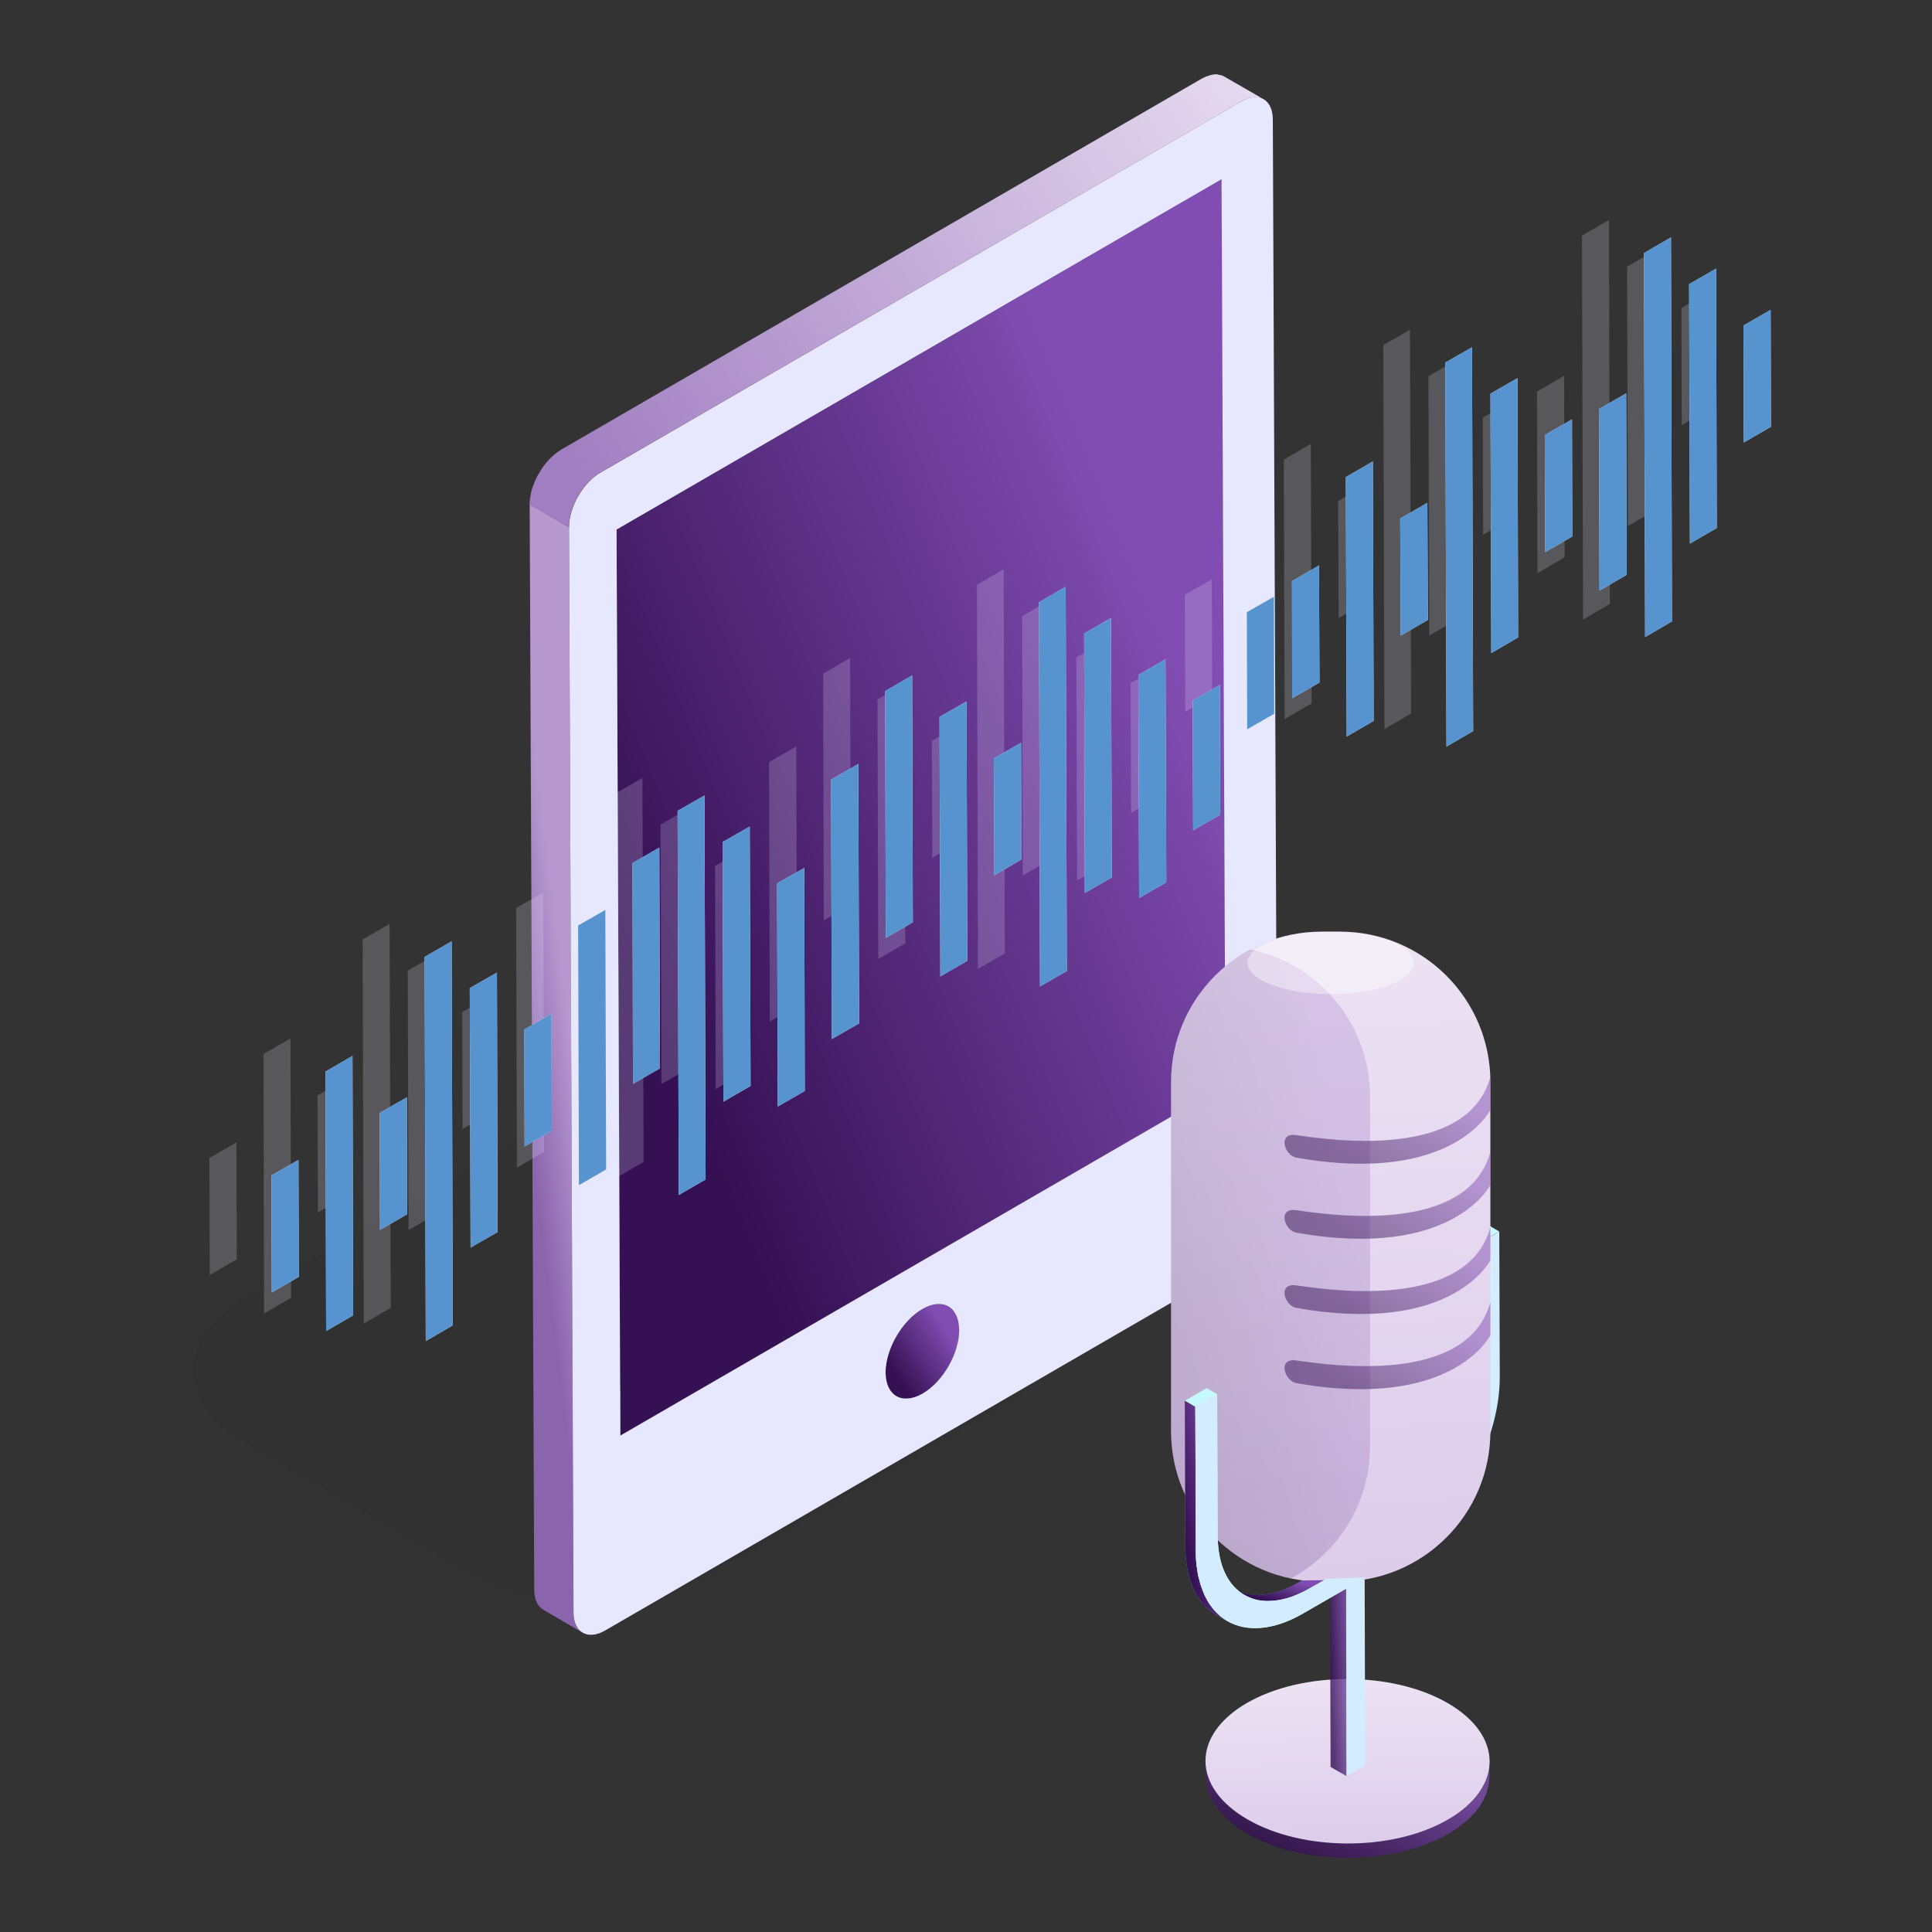 <svg width="130" height="130" viewBox="0 0 130 130" fill="none" xmlns="http://www.w3.org/2000/svg">
<rect x="0" y="0" width="130" height="130" fill="#333333" stroke="none"/>
<g opacity="0.2">
<path opacity="0.2" d="M16.464 87.384C11.871 90.04 11.838 94.339 16.41 96.995L31.495 105.757C36.067 108.412 43.49 108.412 48.094 105.757L67.642 94.47C72.246 91.814 72.268 87.514 67.697 84.859L52.622 76.097C48.05 73.441 40.627 73.441 36.023 76.097L16.464 87.384Z" fill="black"/>
</g>
<path d="M62.08 93.773L59.435 92.238C59.718 92.064 60.002 91.857 60.263 91.607L62.908 93.142C62.646 93.381 62.374 93.599 62.08 93.773Z" fill="#B2C5CC"/>
<path d="M62.908 93.131L60.263 91.596C60.35 91.498 60.448 91.4 60.535 91.302L63.18 92.837C63.093 92.935 62.995 93.033 62.908 93.131Z" fill="#ADC0C7"/>
<path d="M63.18 92.837L60.535 91.302C60.6 91.226 60.676 91.139 60.742 91.052L63.387 92.587C63.31 92.674 63.245 92.761 63.18 92.837Z" fill="#A9BBC2"/>
<path d="M63.376 92.587L60.731 91.052C60.785 90.987 60.84 90.91 60.894 90.834L63.539 92.369C63.484 92.445 63.43 92.521 63.376 92.587Z" fill="#A4B6BD"/>
<path d="M63.539 92.369L60.894 90.834C60.949 90.769 60.992 90.693 61.035 90.617L63.68 92.151C63.637 92.228 63.593 92.304 63.539 92.369Z" fill="#A0B1B8"/>
<path d="M63.691 92.162L61.046 90.627C61.09 90.562 61.133 90.486 61.177 90.421L63.822 91.945C63.767 92.021 63.724 92.086 63.691 92.162Z" fill="#9BACB3"/>
<path d="M63.811 91.945L61.166 90.421C61.199 90.344 61.242 90.279 61.275 90.214L63.92 91.749C63.887 91.814 63.855 91.879 63.811 91.945Z" fill="#97A7AD"/>
<path d="M63.931 91.738L61.286 90.203C61.329 90.138 61.362 90.061 61.395 89.985L64.05 91.52C63.996 91.596 63.963 91.672 63.931 91.738Z" fill="#93A2A8"/>
<path d="M64.04 91.531L61.384 89.996C61.416 89.92 61.449 89.855 61.482 89.779L64.127 91.313C64.105 91.389 64.072 91.455 64.04 91.531Z" fill="#8E9DA3"/>
<path d="M64.138 91.313L61.493 89.778C61.525 89.702 61.558 89.637 61.591 89.561L64.236 91.096C64.192 91.161 64.17 91.237 64.138 91.313Z" fill="#8A999E"/>
<path d="M64.225 91.096L61.58 89.561C61.612 89.485 61.634 89.398 61.667 89.332L64.312 90.867C64.279 90.932 64.257 91.019 64.225 91.096Z" fill="#859499"/>
<path d="M64.312 90.856L61.667 89.322C61.699 89.235 61.721 89.147 61.743 89.071L64.388 90.606C64.366 90.693 64.333 90.769 64.312 90.856Z" fill="#818F94"/>
<path d="M64.377 90.606L61.732 89.071C61.765 88.973 61.787 88.886 61.808 88.788L64.453 90.323C64.431 90.421 64.41 90.508 64.377 90.606Z" fill="#7C8A8F"/>
<path d="M64.453 90.323L61.808 88.788C61.83 88.668 61.852 88.56 61.863 88.44L64.508 89.975C64.497 90.094 64.475 90.203 64.453 90.323Z" fill="#78858A"/>
<path d="M64.508 89.974L61.863 88.44C61.885 88.276 61.895 88.113 61.895 87.95C61.895 87.166 61.612 86.622 61.166 86.361L63.811 87.895C64.257 88.157 64.529 88.701 64.54 89.485C64.54 89.659 64.529 89.811 64.508 89.974Z" fill="#738085"/>
<path d="M60.317 93.947L57.672 92.412C57.683 92.412 57.683 92.412 57.683 92.412L60.328 93.947H60.317Z" fill="#8A999E"/>
<path d="M60.328 93.947L57.683 92.412C57.716 92.434 57.77 92.456 57.803 92.477L60.448 94.012C60.404 93.99 60.371 93.98 60.328 93.947Z" fill="#8E9DA3"/>
<path d="M60.459 94.012L57.814 92.477C57.857 92.499 57.901 92.51 57.944 92.521L60.589 94.055C60.535 94.045 60.491 94.034 60.459 94.012Z" fill="#93A2A8"/>
<path d="M60.589 94.056L57.944 92.521C57.988 92.532 58.042 92.543 58.086 92.554L60.731 94.088C60.676 94.088 60.633 94.067 60.589 94.056Z" fill="#97A7AD"/>
<path d="M60.72 94.088L58.075 92.553C58.118 92.564 58.173 92.564 58.227 92.575L60.872 94.11C60.818 94.099 60.774 94.099 60.72 94.088Z" fill="#9BACB3"/>
<path d="M60.872 94.11L58.227 92.575C58.282 92.586 58.336 92.586 58.391 92.575L61.035 94.11C60.981 94.11 60.927 94.11 60.872 94.11Z" fill="#A0B1B8"/>
<path d="M61.035 94.11L58.39 92.575C58.445 92.575 58.51 92.564 58.575 92.553L61.22 94.088C61.155 94.099 61.101 94.099 61.035 94.11Z" fill="#A4B6BD"/>
<path d="M61.22 94.088L58.575 92.553C58.641 92.542 58.717 92.531 58.793 92.51L61.438 94.044C61.362 94.066 61.297 94.077 61.22 94.088Z" fill="#A9BBC2"/>
<path d="M61.438 94.045L58.793 92.51C58.891 92.477 58.989 92.456 59.087 92.412L61.732 93.947C61.634 93.98 61.536 94.012 61.438 94.045Z" fill="#ADC0C7"/>
<path d="M61.732 93.936L59.087 92.401C59.196 92.347 59.316 92.292 59.435 92.227L62.08 93.762C61.961 93.838 61.852 93.892 61.732 93.936Z" fill="#B2C5CC"/>
<path d="M62.059 88.08L59.414 86.545C59.533 86.48 59.642 86.415 59.762 86.371L62.407 87.906C62.287 87.96 62.178 88.015 62.059 88.08Z" fill="#87ABBB"/>
<path d="M62.407 87.906L59.762 86.371C59.86 86.328 59.958 86.295 60.056 86.273L62.701 87.808C62.603 87.83 62.505 87.873 62.407 87.906Z" fill="#84A7B7"/>
<path d="M62.701 87.808L60.056 86.273C60.132 86.251 60.197 86.23 60.273 86.219L62.918 87.753C62.842 87.764 62.766 87.786 62.701 87.808Z" fill="#80A3B2"/>
<path d="M62.907 87.754L60.263 86.219C60.328 86.219 60.393 86.208 60.447 86.208L63.092 87.743C63.038 87.743 62.973 87.743 62.907 87.754Z" fill="#7D9EAD"/>
<path d="M63.092 87.743L60.447 86.208C60.502 86.208 60.556 86.208 60.611 86.208L63.256 87.743C63.201 87.743 63.147 87.743 63.092 87.743Z" fill="#7A9AA8"/>
<path d="M63.256 87.743L60.611 86.208C60.665 86.208 60.709 86.219 60.763 86.219L63.408 87.754C63.365 87.754 63.31 87.743 63.256 87.743Z" fill="#7696A4"/>
<path d="M63.408 87.753L60.763 86.219C60.818 86.23 60.861 86.24 60.905 86.262L63.55 87.797C63.506 87.775 63.452 87.764 63.408 87.753Z" fill="#73929F"/>
<path d="M63.55 87.786L60.905 86.252C60.948 86.263 60.992 86.273 61.035 86.295L63.68 87.83C63.637 87.819 63.593 87.808 63.55 87.786Z" fill="#708D9A"/>
<path d="M63.68 87.841L61.035 86.306C61.079 86.328 61.112 86.339 61.155 86.371L63.8 87.906C63.767 87.873 63.724 87.852 63.68 87.841Z" fill="#6C8996"/>
<path d="M63.8 87.895L61.155 86.361C61.166 86.361 61.166 86.361 61.166 86.361L63.811 87.895C63.811 87.906 63.811 87.906 63.8 87.895Z" fill="#698591"/>
<path d="M60.317 93.947L57.672 92.412C57.226 92.151 56.954 91.607 56.954 90.823C56.954 90.66 56.965 90.507 56.986 90.333L59.642 91.868C59.62 92.031 59.61 92.195 59.61 92.358C59.599 93.141 59.871 93.686 60.317 93.947Z" fill="#586F7A"/>
<path d="M59.631 91.879L56.976 90.344C56.997 90.224 57.008 90.116 57.041 89.996L59.686 91.531C59.664 91.639 59.642 91.759 59.631 91.879Z" fill="#5B747E"/>
<path d="M59.686 91.531L57.041 89.996C57.063 89.898 57.085 89.811 57.117 89.713L59.762 91.248C59.73 91.335 59.708 91.433 59.686 91.531Z" fill="#5F7883"/>
<path d="M59.751 91.248L57.106 89.713C57.128 89.626 57.15 89.539 57.182 89.463L59.827 90.997C59.806 91.073 59.773 91.161 59.751 91.248Z" fill="#627C88"/>
<path d="M59.827 90.997L57.182 89.462C57.204 89.386 57.237 89.31 57.259 89.223L59.904 90.758C59.882 90.834 59.86 90.921 59.827 90.997Z" fill="#65808C"/>
<path d="M59.914 90.757L57.27 89.223C57.302 89.147 57.335 89.07 57.367 89.005L60.012 90.54C59.969 90.605 59.947 90.681 59.914 90.757Z" fill="#698591"/>
<path d="M60.002 90.54L57.357 89.005C57.389 88.929 57.411 88.864 57.455 88.788L60.099 90.323C60.067 90.388 60.034 90.464 60.002 90.54Z" fill="#6C8996"/>
<path d="M60.099 90.323L57.455 88.788C57.487 88.723 57.52 88.646 57.563 88.581L60.208 90.116C60.165 90.181 60.132 90.246 60.099 90.323Z" fill="#708D9A"/>
<path d="M60.208 90.116L57.563 88.581C57.596 88.505 57.64 88.44 57.683 88.374L60.328 89.909C60.285 89.974 60.241 90.04 60.208 90.116Z" fill="#73929F"/>
<path d="M60.328 89.909L57.683 88.374C57.727 88.298 57.77 88.233 57.814 88.168L60.459 89.702C60.404 89.767 60.361 89.833 60.328 89.909Z" fill="#7696A4"/>
<path d="M60.448 89.691L57.803 88.156C57.846 88.08 57.901 88.004 57.944 87.939L60.589 89.473C60.546 89.549 60.491 89.626 60.448 89.691Z" fill="#7A9AA8"/>
<path d="M60.6 89.484L57.955 87.95C58.01 87.874 58.064 87.797 58.119 87.721L60.764 89.256C60.698 89.332 60.644 89.397 60.6 89.484Z" fill="#7D9EAD"/>
<path d="M60.753 89.256L58.108 87.721C58.173 87.634 58.238 87.558 58.304 87.481L60.949 89.016C60.894 89.092 60.818 89.168 60.753 89.256Z" fill="#80A3B2"/>
<path d="M60.959 89.016L58.315 87.482C58.401 87.384 58.489 87.286 58.587 87.199L61.231 88.733C61.133 88.81 61.046 88.908 60.959 89.016Z" fill="#84A7B7"/>
<path d="M61.231 88.722L58.586 87.188C58.848 86.926 59.12 86.709 59.414 86.545L62.059 88.08C61.765 88.243 61.492 88.461 61.231 88.722Z" fill="#87ABBB"/>
<path d="M62.059 88.08C63.419 87.286 64.529 87.917 64.54 89.495C64.551 91.063 63.452 92.978 62.08 93.773C60.709 94.556 59.599 93.925 59.588 92.358C59.588 90.78 60.687 88.875 62.059 88.08Z" fill="url(#paint0_linear_607_23666)"/>
<path d="M41.748 96.592L39.093 95.068L79.8 71.482L82.456 73.027L41.748 96.592Z" fill="#BFD4DB"/>
<path d="M82.456 73.027L79.8 71.481L79.55 10.518L82.195 12.053L82.456 73.027Z" fill="#778488"/>
<path d="M82.195 12.053L82.456 73.027L41.748 96.592L41.487 35.629L82.195 12.053Z" fill="url(#paint1_linear_607_23666)"/>
<path d="M41.487 35.628L38.842 34.094L79.55 10.518L82.195 12.053L41.487 35.628Z" fill="#91B8C9"/>
<path d="M41.748 96.592L39.093 95.068L38.842 34.094L41.487 35.628L41.748 96.592Z" fill="#5A727D"/>
<path d="M38.592 108.499L38.287 35.476L35.642 33.941L35.947 106.965C35.947 107.639 36.187 108.107 36.578 108.325L39.223 109.871C38.831 109.642 38.592 109.174 38.592 108.499Z" fill="url(#paint2_linear_607_23666)"/>
<path d="M83.512 6.829C84.687 6.143 85.645 6.687 85.645 8.048L85.95 81.071C85.95 82.42 85.003 84.075 83.827 84.75L40.725 109.708C39.55 110.393 38.592 109.849 38.592 108.488L38.287 35.476C38.287 34.116 39.234 32.472 40.41 31.797L83.512 6.829ZM82.456 73.027L82.195 12.053L41.487 35.629L41.737 96.603L82.456 73.027ZM62.08 93.773C63.452 92.978 64.551 91.063 64.54 89.495C64.529 87.917 63.419 87.286 62.059 88.08C60.687 88.875 59.588 90.79 59.588 92.358C59.599 93.925 60.709 94.556 62.08 93.773Z" fill="#E7E7FF"/>
<path d="M82.38 5.152L82.369 5.141C82.336 5.12 82.293 5.109 82.26 5.098C82.227 5.076 82.184 5.065 82.14 5.054C82.118 5.054 82.086 5.044 82.064 5.044C82.053 5.044 82.053 5.044 82.042 5.044C82.031 5.044 82.02 5.044 82.02 5.044C81.988 5.011 81.944 5.011 81.89 5C81.846 5 81.803 5 81.748 5C81.737 5 81.716 5.011 81.705 5.011C81.694 5.011 81.683 5.011 81.672 5.011C81.65 5.011 81.618 5.011 81.596 5.022C81.531 5.033 81.476 5.044 81.411 5.065C81.378 5.065 81.356 5.087 81.324 5.098C81.302 5.098 81.28 5.12 81.248 5.12C81.215 5.131 81.182 5.141 81.15 5.152C81.063 5.185 80.965 5.239 80.856 5.294L37.765 30.252C37.623 30.339 37.493 30.426 37.362 30.535C37.318 30.567 37.275 30.611 37.231 30.654C37.166 30.698 37.112 30.763 37.046 30.818C37.025 30.84 36.992 30.872 36.97 30.894C36.948 30.916 36.927 30.948 36.894 30.981C36.861 31.014 36.84 31.035 36.818 31.068C36.752 31.133 36.698 31.199 36.644 31.275C36.633 31.297 36.611 31.329 36.589 31.351C36.578 31.362 36.567 31.384 36.556 31.395C36.535 31.427 36.524 31.449 36.502 31.471C36.459 31.536 36.415 31.59 36.382 31.656C36.35 31.721 36.306 31.776 36.273 31.841C36.263 31.841 36.263 31.852 36.263 31.852C36.263 31.852 36.263 31.863 36.252 31.863C36.219 31.917 36.197 31.96 36.165 32.015C36.132 32.08 36.11 32.135 36.078 32.2C36.056 32.254 36.023 32.309 36.001 32.363C36.001 32.363 36.001 32.363 36.001 32.374C36.001 32.374 36.001 32.385 35.99 32.385C35.969 32.45 35.936 32.505 35.914 32.581C35.893 32.646 35.871 32.712 35.838 32.777C35.827 32.809 35.816 32.842 35.806 32.875C35.806 32.886 35.795 32.907 35.795 32.918C35.784 32.94 35.784 32.962 35.773 32.984C35.751 33.071 35.729 33.147 35.718 33.234C35.708 33.278 35.697 33.332 35.697 33.376C35.697 33.408 35.686 33.43 35.675 33.463C35.675 33.495 35.675 33.506 35.664 33.539C35.642 33.68 35.631 33.822 35.631 33.952L38.287 35.476C38.287 35.324 38.298 35.15 38.32 34.986C38.32 34.965 38.331 34.943 38.331 34.91C38.352 34.747 38.385 34.595 38.44 34.442C38.44 34.431 38.45 34.42 38.45 34.399C38.494 34.224 38.559 34.061 38.635 33.898C38.635 33.898 38.635 33.898 38.646 33.887C38.722 33.713 38.81 33.55 38.897 33.386C38.897 33.386 38.897 33.376 38.907 33.365C38.995 33.212 39.093 33.06 39.201 32.907C39.212 32.897 39.212 32.886 39.234 32.875C39.332 32.733 39.441 32.614 39.55 32.494C39.572 32.472 39.593 32.45 39.615 32.429C39.702 32.331 39.8 32.243 39.898 32.167C39.931 32.135 39.974 32.091 40.018 32.069C40.148 31.96 40.279 31.863 40.42 31.786L83.522 6.829C83.664 6.752 83.784 6.687 83.914 6.644C83.936 6.633 83.958 6.633 83.99 6.622C84.11 6.578 84.23 6.556 84.339 6.546C84.35 6.546 84.361 6.546 84.371 6.546C84.491 6.535 84.6 6.546 84.709 6.556C84.72 6.556 84.72 6.556 84.72 6.556C84.829 6.578 84.938 6.622 85.025 6.676L82.38 5.152Z" fill="url(#paint3_linear_607_23666)"/>
<path opacity="0.8" d="M100.198 119.035C100.198 119.057 100.187 119.079 100.187 119.101C100.176 119.188 100.143 119.275 100.121 119.362C100.1 119.46 100.078 119.558 100.034 119.656C99.991 119.797 99.926 119.939 99.86 120.069C99.849 120.091 99.838 120.113 99.828 120.145C99.751 120.298 99.664 120.439 99.555 120.592C99.545 120.613 99.523 120.635 99.512 120.657C99.414 120.788 99.316 120.918 99.196 121.049C99.174 121.071 99.153 121.092 99.131 121.125C99.011 121.256 98.87 121.386 98.728 121.517C98.63 121.604 98.532 121.68 98.434 121.756C98.347 121.822 98.26 121.898 98.173 121.963C98.064 122.039 97.945 122.105 97.836 122.192C97.716 122.268 97.596 122.355 97.466 122.431C97.259 122.551 97.041 122.66 96.823 122.769C96.769 122.801 96.704 122.823 96.649 122.856C96.453 122.943 96.247 123.03 96.04 123.117C96.007 123.128 95.985 123.15 95.953 123.15C95.735 123.237 95.496 123.313 95.267 123.378C95.104 123.433 94.93 123.476 94.766 123.52C94.647 123.552 94.527 123.585 94.396 123.618C94.222 123.661 94.048 123.694 93.874 123.726C93.743 123.748 93.613 123.781 93.471 123.803C93.428 123.813 93.373 123.813 93.319 123.824C93.09 123.857 92.873 123.89 92.644 123.922C92.579 123.933 92.513 123.933 92.459 123.944C92.328 123.955 92.198 123.966 92.067 123.977C91.86 123.998 91.643 124.009 91.436 124.02C91.294 124.031 91.153 124.031 91.011 124.031C90.837 124.031 90.674 124.031 90.5 124.031C90.347 124.031 90.206 124.02 90.053 124.02C89.89 124.02 89.738 124.009 89.575 123.998C89.422 123.988 89.27 123.977 89.117 123.966C88.965 123.944 88.813 123.933 88.66 123.911C88.508 123.89 88.366 123.868 88.214 123.846C88.051 123.824 87.888 123.792 87.724 123.759C87.594 123.737 87.452 123.705 87.322 123.683C87.126 123.639 86.93 123.585 86.734 123.53C86.603 123.498 86.483 123.465 86.353 123.433C86.287 123.411 86.211 123.389 86.146 123.367C85.95 123.302 85.754 123.247 85.569 123.171C85.515 123.15 85.46 123.128 85.406 123.106C85.232 123.041 85.068 122.964 84.905 122.888C84.818 122.856 84.731 122.812 84.655 122.779C84.415 122.671 84.176 122.54 83.958 122.409C82.075 121.321 81.139 119.895 81.139 118.469V119.471C81.139 120.896 82.075 122.322 83.958 123.411C84.187 123.541 84.415 123.661 84.655 123.77C84.742 123.813 84.829 123.846 84.916 123.879C85.058 123.944 85.188 123.998 85.341 124.064C85.362 124.075 85.395 124.086 85.417 124.086C85.471 124.107 85.526 124.129 85.58 124.151C85.765 124.216 85.961 124.281 86.157 124.347C86.222 124.369 86.298 124.39 86.364 124.412C86.407 124.423 86.451 124.445 86.494 124.456C86.57 124.477 86.657 124.488 86.734 124.51C86.93 124.564 87.136 124.619 87.332 124.662C87.387 124.673 87.441 124.684 87.485 124.695C87.561 124.706 87.648 124.717 87.724 124.739C87.888 124.771 88.051 124.804 88.225 124.826C88.29 124.837 88.366 124.847 88.432 124.858C88.508 124.869 88.584 124.88 88.66 124.88C88.813 124.902 88.976 124.913 89.128 124.935C89.204 124.945 89.281 124.956 89.357 124.956C89.422 124.967 89.498 124.967 89.575 124.967C89.738 124.978 89.901 124.989 90.053 124.989C90.141 124.989 90.217 125 90.293 125C90.358 125 90.424 125 90.489 125C90.663 125 90.837 125 91 125C91.088 125 91.174 125 91.262 125C91.316 125 91.371 124.989 91.414 124.989C91.632 124.978 91.838 124.967 92.056 124.945C92.143 124.935 92.23 124.935 92.317 124.924C92.361 124.924 92.404 124.913 92.448 124.913C92.513 124.902 92.579 124.902 92.633 124.891C92.862 124.869 93.079 124.837 93.308 124.793C93.362 124.782 93.406 124.782 93.46 124.771C93.482 124.771 93.515 124.76 93.536 124.76C93.645 124.739 93.754 124.717 93.852 124.695C94.026 124.662 94.2 124.63 94.364 124.586C94.494 124.554 94.625 124.521 94.755 124.477C94.919 124.434 95.082 124.39 95.234 124.347C95.267 124.336 95.311 124.325 95.343 124.314C95.539 124.249 95.735 124.184 95.931 124.107C95.953 124.096 95.985 124.086 96.007 124.075C96.214 123.988 96.421 123.901 96.628 123.813C96.682 123.792 96.747 123.759 96.802 123.737C97.019 123.628 97.237 123.52 97.444 123.4C97.487 123.378 97.52 123.356 97.564 123.335C97.651 123.28 97.738 123.215 97.825 123.16C97.934 123.095 98.053 123.019 98.151 122.943C98.249 122.877 98.336 122.801 98.424 122.725C98.522 122.649 98.619 122.573 98.717 122.486C98.739 122.464 98.761 122.453 98.783 122.431C98.902 122.322 99.022 122.203 99.12 122.083C99.142 122.061 99.164 122.039 99.185 122.018C99.251 121.941 99.316 121.876 99.371 121.8C99.414 121.745 99.457 121.68 99.501 121.626C99.512 121.604 99.534 121.582 99.545 121.571C99.621 121.462 99.686 121.354 99.751 121.234C99.773 121.201 99.795 121.158 99.806 121.125C99.817 121.103 99.828 121.081 99.838 121.06C99.893 120.94 99.958 120.82 100.002 120.701C100.013 120.679 100.013 120.657 100.024 120.635C100.056 120.537 100.078 120.45 100.1 120.352C100.121 120.287 100.143 120.222 100.154 120.156C100.154 120.135 100.165 120.102 100.165 120.08C100.165 120.058 100.176 120.037 100.176 120.015C100.198 119.884 100.209 119.743 100.219 119.612C100.219 119.579 100.219 119.558 100.219 119.525V118.524C100.23 118.709 100.219 118.861 100.198 119.035Z" fill="url(#paint4_linear_607_23666)"/>
<path d="M97.411 114.595C101.155 116.761 101.177 120.254 97.455 122.42C93.732 124.586 87.68 124.586 83.936 122.42C80.192 120.254 80.17 116.761 83.893 114.595C87.626 112.439 93.667 112.439 97.411 114.595Z" fill="url(#paint5_linear_607_23666)"/>
<path opacity="0.8" d="M90.608 119.514L89.531 118.894L89.487 103.46L90.565 104.08L90.608 119.514Z" fill="url(#paint6_linear_607_23666)"/>
<path d="M90.565 104.08L89.487 103.46L90.75 102.731L91.817 103.362L90.565 104.08Z" fill="#41C0FD"/>
<path d="M91.817 103.362L91.86 118.796L90.609 119.515L90.565 104.081L91.817 103.362Z" fill="#D4ECFF"/>
<path d="M99.414 83.705L98.707 83.291L100.165 82.442L100.883 82.867L99.414 83.705Z" fill="#C5F9FF"/>
<path d="M80.442 94.665L79.724 94.252L81.194 93.403L81.912 93.816L80.442 94.665Z" fill="#329CD7"/>
<path d="M99.359 94.481C99.37 94.382 99.381 94.285 99.392 94.176C99.403 94.1 99.403 94.023 99.414 93.958C99.436 93.73 99.447 93.501 99.447 93.283L99.414 83.716L98.707 83.302L98.739 92.87C98.739 93.098 98.728 93.316 98.707 93.544C98.696 93.621 98.696 93.697 98.685 93.762C98.674 93.904 98.652 94.056 98.63 94.198C98.609 94.361 98.576 94.524 98.543 94.687C98.521 94.796 98.5 94.905 98.478 95.025C98.456 95.123 98.424 95.231 98.402 95.34C98.369 95.482 98.326 95.634 98.282 95.776C98.26 95.863 98.238 95.939 98.206 96.026C98.151 96.189 98.097 96.364 98.043 96.527C98.021 96.592 97.999 96.657 97.977 96.723C97.89 96.951 97.803 97.169 97.705 97.397C97.694 97.43 97.683 97.452 97.672 97.485C97.585 97.68 97.487 97.887 97.389 98.083C97.357 98.138 97.335 98.203 97.302 98.257C97.204 98.453 97.096 98.638 96.998 98.823C96.976 98.856 96.965 98.889 96.943 98.91C96.823 99.128 96.693 99.335 96.551 99.542C96.519 99.596 96.475 99.65 96.432 99.716C96.334 99.868 96.225 100.01 96.116 100.162C96.062 100.238 96.007 100.314 95.953 100.391C95.866 100.51 95.768 100.63 95.67 100.75C95.594 100.848 95.517 100.935 95.441 101.033C95.365 101.12 95.278 101.207 95.202 101.305C95.071 101.457 94.93 101.599 94.799 101.74C94.712 101.827 94.625 101.914 94.538 102.002C94.472 102.067 94.396 102.132 94.331 102.197C94.211 102.306 94.102 102.404 93.983 102.502C93.906 102.557 93.841 102.622 93.765 102.676C93.634 102.774 93.515 102.872 93.384 102.97C93.319 103.014 93.264 103.068 93.199 103.101C93.003 103.232 92.807 103.362 92.611 103.471L87.387 106.486C87.202 106.595 87.006 106.682 86.821 106.78C86.766 106.802 86.723 106.823 86.679 106.845C86.505 106.921 86.32 106.997 86.146 107.052C86.135 107.052 86.124 107.052 86.113 107.063C85.961 107.117 85.808 107.15 85.667 107.193C85.58 107.215 85.493 107.226 85.417 107.248C85.308 107.27 85.199 107.28 85.09 107.302C85.025 107.313 84.97 107.313 84.905 107.313C84.775 107.324 84.644 107.324 84.513 107.324C84.481 107.324 84.459 107.324 84.426 107.324C84.263 107.313 84.121 107.291 83.969 107.27C83.936 107.259 83.893 107.259 83.86 107.248C83.74 107.226 83.632 107.183 83.523 107.15C83.49 107.139 83.447 107.128 83.414 107.117C83.272 107.063 83.142 106.997 83.011 106.921L83.719 107.335C83.73 107.335 83.74 107.346 83.751 107.357C83.849 107.411 83.947 107.466 84.056 107.509C84.078 107.52 84.1 107.52 84.121 107.531C84.154 107.542 84.187 107.553 84.23 107.563C84.285 107.585 84.339 107.607 84.394 107.618C84.448 107.64 84.513 107.64 84.568 107.661C84.6 107.672 84.644 107.672 84.677 107.683C84.698 107.683 84.72 107.694 84.731 107.694C84.851 107.716 84.97 107.727 85.101 107.738C85.112 107.738 85.123 107.738 85.123 107.738C85.156 107.738 85.177 107.738 85.21 107.738C85.308 107.738 85.406 107.749 85.504 107.738C85.536 107.738 85.569 107.727 85.602 107.727C85.667 107.727 85.721 107.716 85.787 107.705C85.841 107.705 85.896 107.694 85.961 107.694C86.015 107.683 86.059 107.672 86.113 107.661C86.2 107.651 86.276 107.629 86.364 107.607C86.407 107.596 86.451 107.585 86.505 107.574C86.614 107.542 86.712 107.509 86.821 107.476C86.832 107.476 86.843 107.476 86.853 107.466C86.984 107.422 87.104 107.378 87.234 107.324C87.289 107.302 87.343 107.28 87.387 107.259C87.43 107.237 87.485 107.215 87.528 107.193C87.713 107.106 87.898 107.008 88.094 106.9L93.319 103.885C93.515 103.776 93.711 103.645 93.906 103.514C93.972 103.471 94.026 103.427 94.091 103.384C94.222 103.286 94.353 103.188 94.483 103.09C94.549 103.036 94.625 102.981 94.69 102.916C94.81 102.818 94.93 102.72 95.038 102.611C95.104 102.546 95.18 102.491 95.245 102.415C95.289 102.372 95.332 102.339 95.376 102.295C95.419 102.252 95.463 102.197 95.507 102.154C95.648 102.012 95.779 101.871 95.909 101.729C95.953 101.675 95.996 101.632 96.04 101.588C96.073 101.544 96.105 101.501 96.149 101.457C96.225 101.359 96.301 101.272 96.377 101.174C96.432 101.109 96.486 101.044 96.54 100.978C96.584 100.924 96.617 100.87 96.66 100.815C96.715 100.739 96.769 100.663 96.823 100.587C96.867 100.532 96.911 100.478 96.943 100.423C97.008 100.336 97.074 100.238 97.128 100.14C97.172 100.086 97.204 100.021 97.248 99.966C97.259 99.944 97.281 99.923 97.291 99.89C97.4 99.716 97.509 99.542 97.607 99.368C97.607 99.357 97.618 99.346 97.629 99.335C97.651 99.291 97.672 99.259 97.694 99.215C97.76 99.095 97.836 98.976 97.901 98.856C97.934 98.791 97.956 98.736 97.988 98.682C98.021 98.617 98.053 98.562 98.075 98.497C98.108 98.442 98.13 98.388 98.162 98.334C98.228 98.192 98.304 98.05 98.358 97.909C98.369 97.887 98.38 97.855 98.391 97.822C98.391 97.811 98.391 97.811 98.402 97.8C98.478 97.615 98.554 97.43 98.63 97.256C98.641 97.223 98.652 97.191 98.663 97.147C98.685 97.082 98.707 97.016 98.739 96.951C98.772 96.853 98.804 96.766 98.837 96.679C98.859 96.603 98.881 96.538 98.902 96.461C98.924 96.374 98.957 96.287 98.979 96.211C98.99 96.157 99.011 96.113 99.022 96.059C99.044 95.961 99.066 95.874 99.087 95.776C99.109 95.667 99.142 95.569 99.164 95.46C99.174 95.427 99.185 95.384 99.185 95.351C99.196 95.275 99.207 95.199 99.218 95.123C99.251 94.959 99.283 94.796 99.305 94.633C99.349 94.568 99.359 94.524 99.359 94.481Z" fill="#41C0FD"/>
<path d="M80.464 104.461L80.432 94.666L79.724 94.252L79.757 104.059C79.768 106.323 80.562 107.912 81.847 108.663L82.565 109.076C81.27 108.325 80.475 106.725 80.464 104.461Z" fill="#41C0FD"/>
<path d="M100.883 82.867L100.916 92.674C100.927 97.223 97.727 102.774 93.765 105.06L87.67 108.576C83.708 110.861 80.486 109.033 80.475 104.472L80.442 94.676L81.912 93.827L81.944 103.395C81.955 107.291 84.709 108.859 88.105 106.91L93.329 103.895C96.725 101.936 99.457 97.191 99.457 93.294L99.425 83.727L100.883 82.867Z" fill="#D4ECFF"/>
<path d="M100.285 96.309C100.285 101.892 95.757 106.42 90.173 106.42H88.91C83.327 106.42 78.799 101.892 78.799 96.309V72.799C78.799 67.215 83.327 62.687 88.91 62.687H90.173C95.757 62.687 100.285 67.215 100.285 72.799V96.309Z" fill="url(#paint7_linear_607_23666)"/>
<path opacity="0.2" d="M78.799 72.799V96.309C78.799 101.196 82.26 105.267 86.864 106.214C90.031 104.505 92.187 101.163 92.187 97.31V73.789C92.187 68.902 88.725 64.832 84.121 63.885C80.954 65.593 78.799 68.946 78.799 72.799Z" fill="url(#paint8_linear_607_23666)"/>
<path opacity="0.5" d="M87.223 76.379C89.542 76.717 98.75 78.067 100.284 72.461V74.682C100.284 74.682 97.77 79.765 87.223 77.892C86.429 77.751 85.939 76.195 87.223 76.379Z" fill="url(#paint9_linear_607_23666)"/>
<path opacity="0.5" d="M87.223 81.43C89.542 81.767 98.75 83.117 100.284 77.512V79.732C100.284 79.732 97.77 84.804 87.223 82.943C86.429 82.802 85.939 81.245 87.223 81.43Z" fill="url(#paint10_linear_607_23666)"/>
<path opacity="0.5" d="M87.223 86.491C89.542 86.818 98.75 88.178 100.284 82.573V84.793C100.284 84.793 97.77 89.876 87.223 88.004C86.429 87.862 85.939 86.306 87.223 86.491Z" fill="url(#paint11_linear_607_23666)"/>
<path opacity="0.5" d="M87.223 91.542C89.542 91.868 98.75 93.229 100.284 87.623V89.844C100.284 89.844 97.77 94.927 87.223 93.066C86.429 92.913 85.939 91.357 87.223 91.542Z" fill="url(#paint12_linear_607_23666)"/>
<path opacity="0.4" d="M95.136 64.788C95.136 65.952 92.633 66.888 89.542 66.888C86.45 66.888 83.947 65.952 83.947 64.788C83.947 63.634 86.45 62.687 89.542 62.687C92.633 62.687 95.136 63.623 95.136 64.788Z" fill="white"/>
<path d="M81.912 93.816L81.194 93.403L79.724 94.252L80.442 94.665L81.912 93.816Z" fill="#C5F9FF"/>
<path d="M86.821 106.769C86.766 106.79 86.723 106.812 86.679 106.834C86.505 106.91 86.32 106.986 86.146 107.041C86.135 107.041 86.124 107.041 86.113 107.052C85.961 107.106 85.808 107.139 85.667 107.182C85.58 107.204 85.493 107.215 85.417 107.237C85.308 107.258 85.199 107.269 85.09 107.291C85.025 107.302 84.97 107.302 84.905 107.302C84.774 107.313 84.644 107.313 84.513 107.313C84.481 107.313 84.459 107.313 84.426 107.313C84.263 107.302 84.121 107.28 83.969 107.258C83.936 107.247 83.893 107.247 83.86 107.237C83.74 107.215 83.632 107.171 83.523 107.139C83.49 107.128 83.447 107.117 83.414 107.106C83.403 107.095 83.392 107.095 83.37 107.084C83.599 107.269 83.86 107.411 84.132 107.52C84.165 107.53 84.187 107.541 84.219 107.552C84.23 107.552 84.23 107.552 84.23 107.563C84.339 107.596 84.459 107.628 84.568 107.661C84.6 107.661 84.622 107.672 84.655 107.683H84.666C84.818 107.705 84.97 107.726 85.123 107.737C85.144 107.737 85.177 107.737 85.199 107.737C85.21 107.737 85.221 107.737 85.221 107.737C85.351 107.748 85.471 107.737 85.602 107.726C85.656 107.726 85.721 107.715 85.776 107.705C85.776 107.705 85.776 107.705 85.787 107.705C85.895 107.694 86.004 107.672 86.113 107.661C86.189 107.65 86.276 107.628 86.353 107.607C86.353 107.607 86.353 107.607 86.364 107.607C86.516 107.574 86.668 107.53 86.832 107.476H86.843C86.843 107.476 86.853 107.465 86.864 107.465C87.028 107.411 87.202 107.335 87.376 107.258C87.419 107.237 87.474 107.215 87.517 107.193C87.702 107.106 87.887 107.008 88.083 106.899L89.357 106.322L87.615 106.344L87.376 106.486C87.202 106.583 87.006 106.681 86.821 106.769Z" fill="url(#paint13_linear_607_23666)"/>
<path d="M81.879 108.532C81.825 108.478 81.76 108.423 81.705 108.358C81.629 108.271 81.564 108.184 81.498 108.086C81.444 108.02 81.389 107.955 81.346 107.879C81.281 107.781 81.226 107.672 81.172 107.563C81.128 107.487 81.085 107.422 81.052 107.335C80.998 107.215 80.954 107.095 80.91 106.976C80.878 106.888 80.845 106.812 80.813 106.725C80.769 106.595 80.736 106.453 80.704 106.312C80.682 106.214 80.649 106.137 80.627 106.039C80.595 105.887 80.573 105.713 80.551 105.55C80.54 105.463 80.519 105.376 80.508 105.278C80.486 105.016 80.464 104.744 80.464 104.461L80.432 94.665L79.724 94.252L79.757 104.059C79.768 106.322 80.562 107.912 81.847 108.663L82.565 109.076C82.478 109.022 82.402 108.956 82.315 108.902C82.249 108.859 82.173 108.815 82.119 108.761C82.032 108.684 81.955 108.608 81.879 108.532Z" fill="url(#paint14_linear_607_23666)"/>
<path d="M87.386 107.247C87.212 107.324 87.038 107.4 86.875 107.454C86.864 107.454 86.853 107.465 86.842 107.465C86.679 107.519 86.527 107.563 86.374 107.596C86.287 107.617 86.211 107.628 86.124 107.65C86.015 107.672 85.906 107.694 85.797 107.694C85.732 107.704 85.678 107.715 85.612 107.715C85.482 107.726 85.351 107.726 85.231 107.726C85.199 107.726 85.166 107.726 85.133 107.726C84.981 107.715 84.829 107.694 84.676 107.672C84.644 107.672 84.611 107.65 84.578 107.65C84.459 107.628 84.35 107.596 84.241 107.552C84.208 107.541 84.165 107.53 84.132 107.509C83.849 107.4 83.599 107.258 83.37 107.073C82.478 106.366 81.933 105.092 81.933 103.373L81.901 93.805L80.431 94.654L80.464 104.45C80.464 104.733 80.475 105.005 80.508 105.266C80.519 105.364 80.529 105.441 80.551 105.539C80.573 105.702 80.595 105.865 80.627 106.028C80.649 106.126 80.671 106.213 80.704 106.3C80.736 106.442 80.769 106.583 80.812 106.714C80.845 106.801 80.878 106.888 80.91 106.964C80.954 107.084 80.997 107.215 81.052 107.324C81.085 107.4 81.139 107.476 81.171 107.552C81.226 107.661 81.28 107.77 81.346 107.868C81.389 107.944 81.444 107.998 81.498 108.075C81.563 108.162 81.629 108.26 81.705 108.347C81.759 108.412 81.825 108.456 81.879 108.521C81.955 108.597 82.031 108.673 82.118 108.749C82.184 108.804 82.249 108.847 82.314 108.891C83.631 109.816 85.536 109.794 87.669 108.564L91.86 106.148L89.237 106.246L88.105 106.888C87.855 107.03 87.626 107.149 87.386 107.247Z" fill="#C5F9FF"/>
<path d="M87.386 107.247C87.212 107.324 87.038 107.4 86.875 107.454C86.864 107.454 86.853 107.465 86.842 107.465C86.679 107.519 86.527 107.563 86.374 107.596C86.287 107.617 86.211 107.628 86.124 107.65C86.015 107.672 85.906 107.694 85.797 107.694C85.732 107.704 85.678 107.715 85.612 107.715C85.482 107.726 85.351 107.726 85.231 107.726C85.199 107.726 85.166 107.726 85.133 107.726C84.981 107.715 84.829 107.694 84.676 107.672C84.644 107.672 84.611 107.65 84.578 107.65C84.459 107.628 84.35 107.596 84.241 107.552C84.208 107.541 84.165 107.53 84.132 107.509C83.849 107.4 83.599 107.258 83.37 107.073C82.478 106.366 81.933 105.092 81.933 103.373L81.901 93.805L80.431 94.654L80.464 104.45C80.464 104.733 80.475 105.005 80.508 105.266C80.519 105.364 80.529 105.441 80.551 105.539C80.573 105.702 80.595 105.865 80.627 106.028C80.649 106.126 80.671 106.213 80.704 106.3C80.736 106.442 80.769 106.583 80.812 106.714C80.845 106.801 80.878 106.888 80.91 106.964C80.954 107.084 80.997 107.215 81.052 107.324C81.085 107.4 81.139 107.476 81.171 107.552C81.226 107.661 81.28 107.77 81.346 107.868C81.389 107.944 81.444 107.998 81.498 108.075C81.563 108.162 81.629 108.26 81.705 108.347C81.759 108.412 81.825 108.456 81.879 108.521C81.955 108.597 82.031 108.673 82.118 108.749C82.184 108.804 82.249 108.847 82.314 108.891C83.631 109.816 85.536 109.794 87.669 108.564L91.86 106.148L89.237 106.246L88.105 106.888C87.855 107.03 87.626 107.149 87.386 107.247Z" fill="#D4ECFF"/>
<g opacity="0.2">
<path d="M23.202 72.657L23.223 80.527L21.395 81.582L21.373 73.713L23.202 72.657Z" fill="#E7E7FF"/>
<path d="M15.909 76.869L15.931 84.739L14.113 85.794L14.091 77.914L15.909 76.869Z" fill="#E7E7FF"/>
<path d="M32.932 67.041L32.954 74.91L31.125 75.966L31.104 68.097L32.932 67.041Z" fill="#E7E7FF"/>
<path d="M29.264 64.266L29.308 81.724L27.49 82.769L27.436 65.311L29.264 64.266Z" fill="#E7E7FF"/>
<path d="M19.544 69.871L19.588 87.329L17.77 88.385L17.727 70.927L19.544 69.871Z" fill="#E7E7FF"/>
<path d="M26.216 62.165L26.293 88.004L24.475 89.06L24.399 63.209L26.216 62.165Z" fill="#E7E7FF"/>
<path d="M91.871 32.657L91.903 40.538L90.075 41.593L90.042 33.713L91.871 32.657Z" fill="#E7E7FF"/>
<path d="M84.578 36.869L84.611 44.749L82.772 45.805L82.761 37.925L84.578 36.869Z" fill="#E7E7FF"/>
<path d="M101.602 27.041L101.623 34.921L99.795 35.977L99.773 28.097L101.602 27.041Z" fill="#E7E7FF"/>
<path d="M97.933 24.266L97.977 41.713L96.17 42.769L96.116 25.311L97.933 24.266Z" fill="#E7E7FF"/>
<path d="M88.203 29.871L88.257 47.329L86.44 48.385L86.385 30.927L88.203 29.871Z" fill="#E7E7FF"/>
<path d="M94.875 22.186L94.951 48.015L93.155 49.06L93.079 23.221L94.875 22.186Z" fill="#E7E7FF"/>
<path d="M105.248 25.289L105.28 37.501L103.452 38.568L103.419 26.344L105.248 25.289Z" fill="#E7E7FF"/>
<path d="M114.967 19.672L114.989 27.541L113.161 28.597L113.139 20.728L114.967 19.672Z" fill="#E7E7FF"/>
<path d="M111.299 16.897L111.343 34.355L109.536 35.4L109.482 17.942L111.299 16.897Z" fill="#E7E7FF"/>
<path d="M108.263 14.796L108.328 40.635L106.521 41.691L106.445 15.852L108.263 14.796Z" fill="#E7E7FF"/>
<path d="M40.192 55.852L40.236 70.709L38.418 71.754L38.385 56.897L40.192 55.852Z" fill="#E7E7FF"/>
<path d="M49.944 57.223L49.977 72.233L48.159 73.278L48.116 58.268L49.944 57.223Z" fill="#E7E7FF"/>
<path d="M46.276 54.437L46.331 71.895L44.502 72.951L44.448 55.482L46.276 54.437Z" fill="#E7E7FF"/>
<path d="M57.204 44.271L57.248 60.88L55.43 61.936L55.386 45.327L57.204 44.271Z" fill="#E7E7FF"/>
<path d="M53.58 50.224L53.634 67.683L51.795 68.739L51.751 51.28L53.58 50.224Z" fill="#E7E7FF"/>
<path d="M36.557 60.053L36.611 77.512L34.782 78.567L34.728 61.098L36.557 60.053Z" fill="#E7E7FF"/>
<path d="M43.229 52.347L43.305 78.186L41.498 79.231L41.422 53.381L43.229 52.347Z" fill="#E7E7FF"/>
<path d="M64.529 48.799L64.551 56.657L62.734 57.724L62.701 49.855L64.529 48.799Z" fill="#E7E7FF"/>
<path d="M74.249 43.182L74.304 58.192L72.475 59.248L72.421 44.238L74.249 43.182Z" fill="#E7E7FF"/>
<path d="M70.581 40.407L70.636 57.865L68.818 58.91L68.774 41.451L70.581 40.407Z" fill="#E7E7FF"/>
<path d="M81.542 38.981L81.563 46.851L79.746 47.895L79.724 40.015L81.542 38.981Z" fill="#E7E7FF"/>
<path d="M77.906 44.913L77.928 53.642L76.11 54.698L76.078 45.969L77.906 44.913Z" fill="#E7E7FF"/>
<path d="M60.861 46.023L60.916 63.471L59.098 64.526L59.044 47.057L60.861 46.023Z" fill="#E7E7FF"/>
<path d="M67.534 38.306L67.61 64.156L65.803 65.201L65.737 39.351L67.534 38.306Z" fill="#E7E7FF"/>
</g>
<path d="M27.376 73.835L27.398 81.704L25.569 82.76L25.547 74.89L27.376 73.835Z" fill="#D4ECFF"/>
<path d="M27.376 73.835L27.398 81.704L25.569 82.76L25.547 74.89L27.376 73.835Z" fill="#5793CE"/>
<path d="M20.083 78.046L20.105 85.916L18.287 86.972L18.265 79.091L20.083 78.046Z" fill="#D4ECFF"/>
<path d="M20.083 78.046L20.105 85.916L18.287 86.972L18.265 79.091L20.083 78.046Z" fill="#5793CE"/>
<path d="M37.106 68.218L37.128 76.087L35.299 77.143L35.278 69.274L37.106 68.218Z" fill="#D4ECFF"/>
<path d="M37.106 68.218L37.128 76.087L35.299 77.143L35.278 69.274L37.106 68.218Z" fill="#5793CE"/>
<path d="M33.438 65.443L33.482 82.901L31.664 83.946L31.61 66.487L33.438 65.443Z" fill="#D4ECFF"/>
<path d="M33.438 65.443L33.482 82.901L31.664 83.946L31.61 66.487L33.438 65.443Z" fill="#5793CE"/>
<path d="M23.718 71.048L23.762 88.507L21.944 89.562L21.901 72.104L23.718 71.048Z" fill="#D4ECFF"/>
<path d="M23.718 71.048L23.762 88.507L21.944 89.562L21.901 72.104L23.718 71.048Z" fill="#5793CE"/>
<path d="M30.39 63.342L30.467 89.181L28.649 90.237L28.573 64.387L30.39 63.342Z" fill="#D4ECFF"/>
<path d="M30.39 63.342L30.467 89.181L28.649 90.237L28.573 64.387L30.39 63.342Z" fill="#5793CE"/>
<path d="M96.045 33.834L96.078 41.715L94.249 42.77L94.216 34.89L96.045 33.834Z" fill="#D4ECFF"/>
<path d="M96.045 33.834L96.078 41.715L94.249 42.77L94.216 34.89L96.045 33.834Z" fill="#5793CE"/>
<path d="M88.752 38.046L88.785 45.927L86.946 46.982L86.935 39.102L88.752 38.046Z" fill="#D4ECFF"/>
<path d="M88.752 38.046L88.785 45.927L86.946 46.982L86.935 39.102L88.752 38.046Z" fill="#5793CE"/>
<path d="M105.776 28.218L105.797 36.098L103.969 37.154L103.947 29.274L105.776 28.218Z" fill="#D4ECFF"/>
<path d="M105.776 28.218L105.797 36.098L103.969 37.154L103.947 29.274L105.776 28.218Z" fill="#5793CE"/>
<path d="M102.107 25.443L102.151 42.89L100.344 43.946L100.29 26.488L102.107 25.443Z" fill="#D4ECFF"/>
<path d="M102.107 25.443L102.151 42.89L100.344 43.946L100.29 26.488L102.107 25.443Z" fill="#5793CE"/>
<path d="M92.377 31.048L92.431 48.507L90.614 49.562L90.559 32.104L92.377 31.048Z" fill="#D4ECFF"/>
<path d="M92.377 31.048L92.431 48.507L90.614 49.562L90.559 32.104L92.377 31.048Z" fill="#5793CE"/>
<path d="M99.049 23.364L99.125 49.192L97.329 50.237L97.253 24.398L99.049 23.364Z" fill="#D4ECFF"/>
<path d="M99.049 23.364L99.125 49.192L97.329 50.237L97.253 24.398L99.049 23.364Z" fill="#5793CE"/>
<path d="M109.422 26.466L109.454 38.678L107.626 39.745L107.593 27.522L109.422 26.466Z" fill="#D4ECFF"/>
<path d="M109.422 26.466L109.454 38.678L107.626 39.745L107.593 27.522L109.422 26.466Z" fill="#5793CE"/>
<path d="M119.142 20.849L119.163 28.719L117.335 29.774L117.313 21.905L119.142 20.849Z" fill="#D4ECFF"/>
<path d="M119.142 20.849L119.163 28.719L117.335 29.774L117.313 21.905L119.142 20.849Z" fill="#5793CE"/>
<path d="M115.473 18.074L115.517 35.532L113.71 36.577L113.656 19.119L115.473 18.074Z" fill="#D4ECFF"/>
<path d="M115.473 18.074L115.517 35.532L113.71 36.577L113.656 19.119L115.473 18.074Z" fill="#5793CE"/>
<path d="M112.437 15.973L112.502 41.813L110.695 42.868L110.619 17.029L112.437 15.973Z" fill="#D4ECFF"/>
<path d="M112.437 15.973L112.502 41.813L110.695 42.868L110.619 17.029L112.437 15.973Z" fill="#5793CE"/>
<path d="M44.366 57.029L44.41 71.886L42.592 72.931L42.559 58.074L44.366 57.029Z" fill="#D4ECFF"/>
<path d="M44.366 57.029L44.41 71.886L42.592 72.931L42.559 58.074L44.366 57.029Z" fill="#5793CE"/>
<path d="M54.118 58.4L54.151 73.41L52.333 74.455L52.29 59.445L54.118 58.4Z" fill="#D4ECFF"/>
<path d="M54.118 58.4L54.151 73.41L52.333 74.455L52.29 59.445L54.118 58.4Z" fill="#5793CE"/>
<path d="M50.45 55.614L50.505 73.072L48.676 74.128L48.622 56.659L50.45 55.614Z" fill="#D4ECFF"/>
<path d="M50.45 55.614L50.505 73.072L48.676 74.128L48.622 56.659L50.45 55.614Z" fill="#5793CE"/>
<path d="M61.378 45.448L61.422 62.057L59.604 63.113L59.56 46.504L61.378 45.448Z" fill="#D4ECFF"/>
<path d="M61.378 45.448L61.422 62.057L59.604 63.113L59.56 46.504L61.378 45.448Z" fill="#5793CE"/>
<path d="M57.754 51.402L57.808 68.86L55.969 69.916L55.925 52.457L57.754 51.402Z" fill="#D4ECFF"/>
<path d="M57.754 51.402L57.808 68.86L55.969 69.916L55.925 52.457L57.754 51.402Z" fill="#5793CE"/>
<path d="M40.731 61.23L40.785 78.689L38.956 79.745L38.902 62.275L40.731 61.23Z" fill="#D4ECFF"/>
<path d="M40.731 61.23L40.785 78.689L38.956 79.745L38.902 62.275L40.731 61.23Z" fill="#5793CE"/>
<path d="M47.403 53.524L47.479 79.364L45.672 80.409L45.596 54.558L47.403 53.524Z" fill="#D4ECFF"/>
<path d="M47.403 53.524L47.479 79.364L45.672 80.409L45.596 54.558L47.403 53.524Z" fill="#5793CE"/>
<path d="M68.704 49.976L68.725 57.835L66.908 58.901L66.875 51.032L68.704 49.976Z" fill="#D4ECFF"/>
<path d="M68.704 49.976L68.725 57.835L66.908 58.901L66.875 51.032L68.704 49.976Z" fill="#5793CE"/>
<path d="M78.423 44.36L78.478 59.369L76.649 60.425L76.595 45.415L78.423 44.36Z" fill="#D4ECFF"/>
<path d="M78.423 44.36L78.478 59.369L76.649 60.425L76.595 45.415L78.423 44.36Z" fill="#5793CE"/>
<path d="M74.755 41.584L74.81 59.042L72.992 60.087L72.948 42.629L74.755 41.584Z" fill="#D4ECFF"/>
<path d="M74.755 41.584L74.81 59.042L72.992 60.087L72.948 42.629L74.755 41.584Z" fill="#5793CE"/>
<path d="M85.716 40.158L85.737 48.028L83.92 49.073L83.898 41.193L85.716 40.158Z" fill="#D4ECFF"/>
<path d="M85.716 40.158L85.737 48.028L83.92 49.073L83.898 41.193L85.716 40.158Z" fill="#5793CE"/>
<path d="M82.08 46.09L82.102 54.819L80.284 55.875L80.252 47.146L82.08 46.09Z" fill="#D4ECFF"/>
<path d="M82.08 46.09L82.102 54.819L80.284 55.875L80.252 47.146L82.08 46.09Z" fill="#5793CE"/>
<path d="M65.035 47.2L65.09 64.648L63.272 65.704L63.218 48.234L65.035 47.2Z" fill="#D4ECFF"/>
<path d="M65.035 47.2L65.09 64.648L63.272 65.704L63.218 48.234L65.035 47.2Z" fill="#5793CE"/>
<path d="M71.707 39.483L71.784 65.334L69.977 66.379L69.912 40.528L71.707 39.483Z" fill="#D4ECFF"/>
<path d="M71.707 39.483L71.784 65.334L69.977 66.379L69.912 40.528L71.707 39.483Z" fill="#5793CE"/>
<defs>
<linearGradient id="paint0_linear_607_23666" x1="60.553" y1="92.986" x2="64.404" y2="90.496" gradientUnits="userSpaceOnUse">
<stop stop-color="#351053"/>
<stop offset="1" stop-color="#814DB2"/>
</linearGradient>
<linearGradient id="paint1_linear_607_23666" x1="49.474" y1="81.685" x2="88.329" y2="66.015" gradientUnits="userSpaceOnUse">
<stop stop-color="#351053"/>
<stop offset="1" stop-color="#814DB2"/>
</linearGradient>
<linearGradient id="paint2_linear_607_23666" x1="33" y1="27" x2="29.435" y2="27.451" gradientUnits="userSpaceOnUse">
<stop stop-color="#B698CF"/>
<stop offset="1" stop-color="#8B64AE"/>
</linearGradient>
<linearGradient id="paint3_linear_607_23666" x1="78.5" y1="-14.5" x2="28.501" y2="16.234" gradientUnits="userSpaceOnUse">
<stop stop-color="#EDE4F4"/>
<stop offset="1" stop-color="#A17DC1"/>
</linearGradient>
<linearGradient id="paint4_linear_607_23666" x1="84.86" y1="123.848" x2="87.903" y2="116.447" gradientUnits="userSpaceOnUse">
<stop stop-color="#351053"/>
<stop offset="1" stop-color="#814DB2"/>
</linearGradient>
<linearGradient id="paint5_linear_607_23666" x1="86.94" y1="112.37" x2="87.103" y2="124.009" gradientUnits="userSpaceOnUse">
<stop stop-color="#EDE4F4"/>
<stop offset="1" stop-color="#DDCDEB"/>
</linearGradient>
<linearGradient id="paint6_linear_607_23666" x1="89.706" y1="116.684" x2="90.938" y2="116.612" gradientUnits="userSpaceOnUse">
<stop stop-color="#351053"/>
<stop offset="1" stop-color="#814DB2"/>
</linearGradient>
<linearGradient id="paint7_linear_607_23666" x1="85.346" y1="60.285" x2="87.605" y2="106.176" gradientUnits="userSpaceOnUse">
<stop stop-color="#EDE4F4"/>
<stop offset="1" stop-color="#DDCDEB"/>
</linearGradient>
<linearGradient id="paint8_linear_607_23666" x1="81.409" y1="98.75" x2="95.215" y2="95.116" gradientUnits="userSpaceOnUse">
<stop stop-color="#351053"/>
<stop offset="1" stop-color="#814DB2"/>
</linearGradient>
<linearGradient id="paint9_linear_607_23666" x1="89.133" y1="77.276" x2="92.258" y2="71.115" gradientUnits="userSpaceOnUse">
<stop stop-color="#351053"/>
<stop offset="1" stop-color="#814DB2"/>
</linearGradient>
<linearGradient id="paint10_linear_607_23666" x1="89.133" y1="82.323" x2="92.255" y2="76.165" gradientUnits="userSpaceOnUse">
<stop stop-color="#351053"/>
<stop offset="1" stop-color="#814DB2"/>
</linearGradient>
<linearGradient id="paint11_linear_607_23666" x1="89.133" y1="87.387" x2="92.258" y2="81.227" gradientUnits="userSpaceOnUse">
<stop stop-color="#351053"/>
<stop offset="1" stop-color="#814DB2"/>
</linearGradient>
<linearGradient id="paint12_linear_607_23666" x1="89.133" y1="92.443" x2="92.263" y2="86.278" gradientUnits="userSpaceOnUse">
<stop stop-color="#351053"/>
<stop offset="1" stop-color="#814DB2"/>
</linearGradient>
<linearGradient id="paint13_linear_607_23666" x1="84.537" y1="107.491" x2="85.033" y2="105.752" gradientUnits="userSpaceOnUse">
<stop stop-color="#351053"/>
<stop offset="1" stop-color="#814DB2"/>
</linearGradient>
<linearGradient id="paint14_linear_607_23666" x1="80.278" y1="106.462" x2="83.333" y2="105.975" gradientUnits="userSpaceOnUse">
<stop stop-color="#351053"/>
<stop offset="1" stop-color="#814DB2"/>
</linearGradient>
</defs>
</svg>
